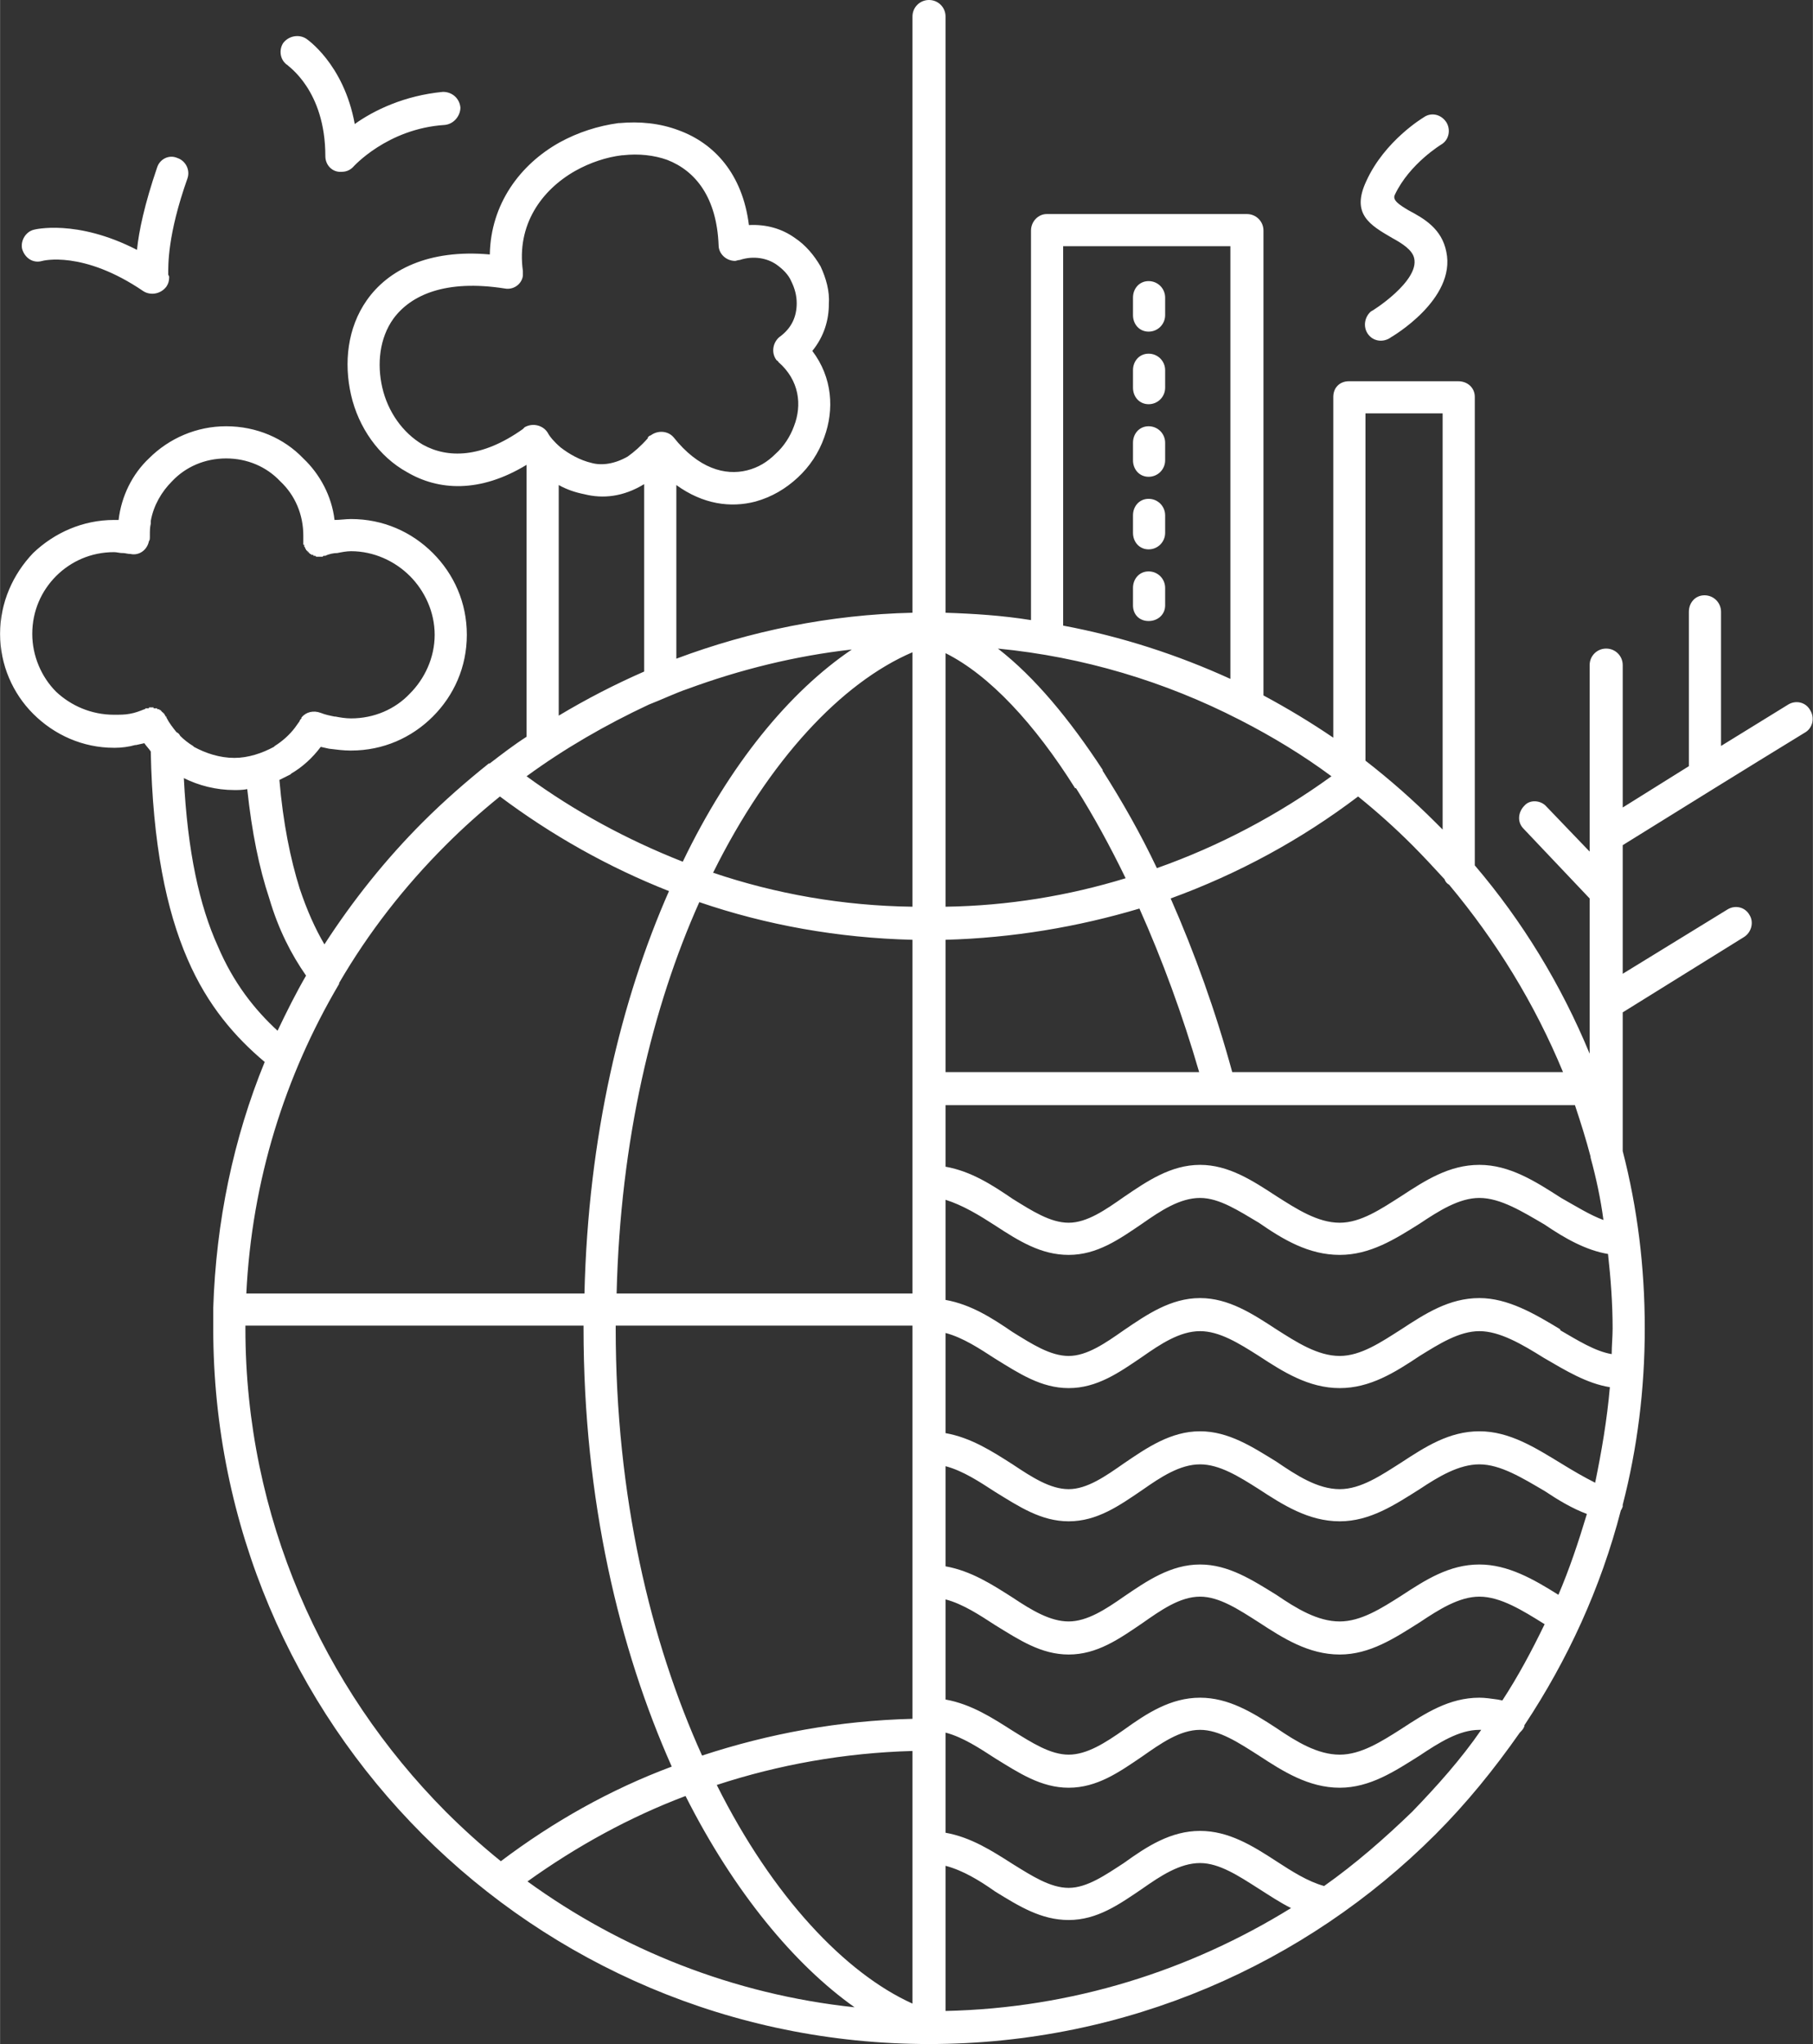 <?xml version="1.0" encoding="UTF-8"?>
<!DOCTYPE svg PUBLIC "-//W3C//DTD SVG 1.1//EN" "http://www.w3.org/Graphics/SVG/1.1/DTD/svg11.dtd">
<!-- Creator: CorelDRAW X6 -->
<svg xmlns="http://www.w3.org/2000/svg" xml:space="preserve" width="19.73mm" height="22.248mm" version="1.1" style="shape-rendering:geometricPrecision; text-rendering:geometricPrecision; image-rendering:optimizeQuality; fill-rule:evenodd; clip-rule:evenodd"
viewBox="0 0 1973 2225"
 xmlns:xlink="http://www.w3.org/1999/xlink">
 <rect x="0" y="0" width="1973" height="2225" fill="#333333" stroke="none"/>
 <defs>
  <style type="text/css">
   <![CDATA[
    .fil0 {fill:white;fill-rule:nonzero}
   ]]>
  </style>
 </defs>
 <g id="Layer_x0020_1">
  <path class="fil0" d="M1029 667c31,1 62,3 93,8l0 -424c0,-10 8,-18 17,-18l218 0c10,0 18,8 18,18l0 506c26,14 51,29 76,46l0 -371c0,-10 7,-17 17,-17l119 0c10,0 18,7 18,17l0 510c52,61 94,130 125,205l0 -169 -72 -76c-7,-7 -6,-18 1,-25 6,-7 18,-6 24,1l47 49 0 -203c0,-10 8,-18 18,-18 10,0 18,8 18,18l0 155 72 -45 0 -168c0,-10 7,-18 17,-18 10,0 18,8 18,18l0 146 73 -45c8,-5 19,-3 24,6 5,8 3,19 -5,24 -67,41 -133,82 -199,123l0 140 114 -70c8,-5 19,-3 24,6 5,8 2,19 -6,24l-132 82 0 151c16,62 24,126 24,193 0,66 -8,130 -24,192l0 2c-1,2 -1,3 -2,4 -22,85 -58,163 -105,234l0 1c-1,3 -3,5 -5,7 -28,40 -58,77 -92,111 -141,141 -336,228 -551,228 -215,0 -410,-87 -551,-228 -141,-141 -228,-336 -228,-551l0 -20 0 -1 0 -1c3,-94 22,-185 56,-268 -32,-27 -62,-61 -84,-112 -23,-53 -38,-125 -40,-226 -2,-3 -5,-6 -7,-9l-9 2 0 0 -1 0c-7,2 -15,3 -22,3l-1 0 0 0c-34,0 -65,-14 -88,-37 -22,-22 -36,-53 -36,-87 0,-34 14,-65 36,-88 23,-22 54,-36 88,-36l1 0 1 0 3 0c3,-26 15,-50 33,-67 22,-22 52,-35 84,-35 33,0 63,13 84,35 18,17 31,41 34,67 6,0 12,-1 18,-1 35,0 66,14 89,37 23,23 37,54 37,89 0,35 -14,66 -37,89 -23,23 -54,37 -89,37l-1 0 0 0c-7,0 -15,-1 -23,-2l0 0 -9 -2c-9,12 -20,22 -32,29l-1 1c-4,2 -8,4 -12,6 4,47 12,86 22,118 8,24 17,44 27,61 31,-48 67,-93 107,-133 23,-23 47,-44 72,-64l1 0c13,-10 26,-20 40,-29l0 -296c-51,31 -96,28 -130,8 -31,-17 -53,-49 -61,-84 -8,-35 -4,-73 17,-103 23,-33 67,-56 134,-50 1,-55 33,-98 76,-122l0 0 0 0c20,-11 42,-18 64,-21l1 0c22,-2 44,0 65,8 38,14 69,47 76,103 19,-1 36,4 50,14 12,8 21,19 28,31 6,13 10,27 9,41 0,17 -5,35 -18,51 22,29 24,64 13,94l0 0 0 0c-6,17 -16,32 -29,44 -13,12 -28,21 -46,26 -27,7 -57,3 -86,-18l0 189c80,-30 167,-48 257,-50l0 -649c0,-10 8,-18 18,-18 10,0 18,8 18,18l0 649zm-837 130c2,1 3,2 4,4 4,4 9,8 14,11l1 1c13,7 28,12 44,12 15,0 30,-5 43,-12l1 -1c8,-5 16,-12 22,-20 2,-3 3,-4 5,-7l0 0 0 0 0 0c0,-1 1,-2 2,-3l0 0 0 0 0 -1 0 0c5,-6 13,-8 21,-5 5,2 10,3 15,4l1 0c5,1 11,2 17,2 25,0 48,-10 64,-27 16,-16 27,-39 27,-64 0,-25 -11,-48 -27,-64 -16,-16 -39,-27 -64,-27 -5,0 -10,1 -15,2 -4,0 -9,1 -13,3l0 0 0 0 -1 0 0 0 0 0 -1 0 0 0 0 0 0 0 -1 1 0 0 0 0 0 0 -1 0 0 0 0 0 -1 0 0 0 0 0 -1 0 0 0 0 0 0 0 -1 0 0 0 0 0 -1 0 0 0 -1 0 0 0 0 0 0 0 0 0 -1 0 0 0 0 0 -1 -1 0 0 0 0 0 0 0 0 -1 0 0 0 0 0 0 0 -1 0 0 0 0 0 0 -1 -1 0 0 0 0 0 0 0 -1 0 0 0 0 0 0 0 -1 -1 0 0 0 0 0 0 -1 0 0 0 0 -1 0 0 0 0 0 0 -1 0 0 0 0 0 0 0 0 -1 -1 0 0 0 0 0 0 0 0 -1 -1 0 0 0 0 0 0 -1 0 0 0 0 -1 0 0 0 0 -1 0 0 0 0 0 0 -1 -1 0 0 0 0 0 -1 0 0 0 0 0 0 -1 -1 0 0 0 0 0 -1 0 0 0 0 0 0 0 -1 0 0 -1 0 0 -1 0 0 0 0 0 0 0 -1 0 0 0 0 0 0 0 -1 0 0 0 0 0 -1 0 0 0 0 0 -1 0 0 0 0 0 -1 0 0 0 -2 0 -2c0,-23 -9,-44 -25,-59 -15,-16 -36,-25 -59,-25 -23,0 -44,9 -59,25 -11,11 -20,26 -23,43l0 3c-1,4 -1,8 -1,13l0 2c0,1 0,3 -1,4 -2,10 -11,16 -20,14 -3,0 -6,-1 -8,-1l-1 0c-3,0 -6,-1 -9,-1 -25,0 -47,10 -63,26 -16,16 -26,38 -26,63 0,24 10,47 26,63 16,15 38,25 63,25 6,0 12,0 17,-1 6,-1 11,-3 16,-5l1 0 0 0 0 0 0 -1 1 0 0 0 0 0 0 0 0 0 1 0 0 0 0 0 0 0 0 0 1 0 0 0 0 0 0 0 1 0 0 0 0 -1 0 0 1 0 0 0 0 0 0 0 0 0 1 0 2 0 0 0 0 0 0 0 1 0 0 1 0 0 2 0 0 0 1 0 0 0 0 0 0 0 0 0 1 0 0 0 0 0 0 1 0 0 1 0 0 0 0 0 0 0 0 0 1 0 1 1 0 0 0 0 0 0 1 0 0 0 0 0 0 1 0 0 0 0 0 0 1 0 0 0 0 0 0 1 0 0 1 0 0 0 0 1 1 0 0 0 0 0 0 0 0 1 0 0 0 0 1 0 0 0 0 0 0 1 0 0 1 1 0 0 0 0 0 0 0 0 0 1 0 0 0 0 1 0 0 0 0 1c3,6 7,11 11,16zm8 50c4,80 17,139 37,183 17,40 40,69 65,92 10,-21 20,-41 31,-60 -16,-23 -30,-50 -40,-84 -11,-33 -19,-72 -24,-119 -5,1 -10,1 -14,1 -20,0 -39,-5 -55,-13zm957 -166c64,12 125,32 182,58l0 -471 -182 0 0 413zm329 147c27,21 52,43 76,67l8 8 0 -453 -84 0 0 378zm51 92c-19,-19 -38,-36 -59,-53 -62,47 -130,84 -204,111 26,59 49,123 67,189l360 0c-31,-75 -73,-143 -124,-204 -2,-1 -4,-3 -5,-6 -12,-13 -23,-25 -35,-37zm-88 -75c-31,-23 -64,-43 -99,-61l-2 -1c-80,-41 -169,-68 -262,-77 40,31 78,77 114,132l0 1c21,33 41,68 59,106 68,-24 132,-58 190,-100zm306 601c0,-27 -2,-54 -5,-81 -24,-4 -47,-17 -69,-32 -24,-14 -48,-29 -71,-29 -22,0 -44,14 -65,28 -27,17 -54,34 -87,34 -34,0 -62,-17 -88,-35 -22,-13 -43,-27 -64,-27 -22,0 -43,14 -63,28 -25,17 -49,34 -80,34 -30,0 -54,-15 -80,-32 -17,-11 -35,-22 -54,-28l0 109c28,5 51,20 73,35 21,13 41,26 61,26 20,0 40,-14 60,-28 25,-17 51,-35 83,-35 31,0 57,17 83,34 22,14 45,29 69,29 23,0 45,-15 67,-29 26,-17 52,-34 85,-34 31,0 60,17 88,34l0 1c19,11 38,23 56,26 0,-9 1,-19 1,-28zm-10 -118c-3,-23 -8,-46 -14,-68l0 -1c-5,-19 -11,-38 -17,-56l-685 0 0 67c28,5 51,20 73,35 21,13 41,26 61,26 20,0 40,-14 60,-28 25,-17 51,-35 83,-35 31,0 57,17 83,34 22,14 45,29 69,29 23,0 45,-15 67,-29 26,-17 52,-34 85,-34 33,0 61,18 89,36 16,9 32,19 46,24zm-208 644c27,-28 53,-57 75,-89l-2 0c-22,0 -44,14 -65,28 -27,17 -54,35 -87,35 -34,0 -62,-18 -88,-35 -22,-14 -43,-28 -64,-28 -22,0 -43,15 -63,29 -25,17 -49,34 -80,34 -30,0 -54,-16 -80,-32 -17,-11 -35,-23 -54,-28l0 2 0 107c28,5 51,20 73,34 21,13 41,26 61,26 20,0 40,-14 60,-27 25,-18 51,-35 83,-35 31,0 57,16 83,33 17,11 34,22 52,27 34,-24 66,-52 96,-81zm98 -121c17,-26 32,-54 46,-83l0 0 0 0 0 0c-24,-15 -48,-30 -71,-30 -22,0 -44,14 -65,28 -27,17 -54,35 -87,35 -34,0 -62,-18 -88,-35 -22,-14 -43,-28 -64,-28 -22,0 -43,15 -63,29 -25,17 -49,34 -80,34 -30,0 -54,-16 -80,-32 -17,-11 -35,-23 -54,-28l0 109c28,5 51,20 73,34 21,13 41,26 61,26 20,0 40,-13 60,-27 25,-18 51,-35 83,-35 31,0 57,16 83,33 22,15 45,29 69,29 23,0 45,-14 67,-28 26,-17 52,-34 85,-34 6,0 13,1 20,2l5 1zm61 -115c12,-28 22,-58 31,-88 -16,-6 -31,-15 -46,-25 -24,-14 -48,-29 -71,-29 -22,0 -44,13 -65,27 -27,17 -54,35 -87,35 -34,0 -62,-18 -88,-35 -22,-14 -43,-27 -64,-27 -22,0 -43,14 -63,28 -25,17 -49,34 -80,34 -30,0 -54,-16 -80,-32 -17,-11 -35,-23 -54,-28l0 109c28,5 51,20 73,34 21,14 41,26 61,26 20,0 40,-13 60,-27 25,-17 51,-35 83,-35 31,0 57,17 83,33 22,15 45,29 69,29 23,0 45,-14 67,-28 26,-17 52,-34 85,-34 31,0 59,16 86,33zm40 -122c7,-34 13,-69 16,-104 -25,-4 -48,-18 -72,-32l0 0c-24,-15 -48,-29 -70,-29 -22,0 -44,14 -65,27 -27,18 -54,35 -87,35 -34,0 -62,-18 -88,-35 -22,-14 -43,-27 -64,-27 -22,0 -43,14 -63,28 -25,17 -49,34 -80,34 -30,0 -54,-16 -80,-32 -17,-11 -35,-23 -54,-28l0 109c28,5 51,20 73,34 21,14 41,27 61,27 20,0 40,-14 60,-28 25,-17 51,-35 83,-35 31,0 57,17 83,33 22,15 45,30 69,30 23,0 45,-15 67,-29 26,-17 52,-34 85,-34 33,0 61,18 89,35 13,8 25,15 37,21zm-707 575c138,-3 266,-44 376,-112 -12,-6 -24,-14 -35,-21 -22,-14 -43,-28 -64,-28 -22,0 -43,14 -63,28 -25,17 -49,34 -80,34 -30,0 -54,-15 -80,-31 -17,-12 -35,-23 -54,-28l0 158zm-544 -217c19,19 39,37 60,54 57,-43 119,-78 186,-103 -57,-128 -96,-290 -96,-477l0 -3 -368 0 0 3c0,205 84,391 218,526zm89 76c102,74 224,123 356,137 -65,-46 -131,-125 -184,-230 -61,23 -119,55 -172,93zm-89 -1128c-45,45 -84,95 -116,150l0 1c-59,100 -95,214 -101,337l368 0c4,-171 40,-320 92,-438 -66,-26 -128,-61 -184,-103 -21,17 -40,34 -59,53zm123 -141c30,-18 61,-34 93,-48l0 -204c-23,14 -45,16 -65,11 -10,-2 -19,-5 -28,-10l0 251zm319 -72c-62,7 -122,22 -179,43 -12,4 -29,12 -42,17 -47,22 -92,48 -133,78 52,38 109,69 170,93 51,-106 116,-185 184,-231zm-163 1204c73,-24 149,-38 229,-40l0 -428 -323 0 0 3c0,183 38,341 94,465zm229 -5c-74,2 -146,15 -213,37 61,122 140,205 213,238l0 -275zm247 -917c-67,20 -138,32 -211,34l0 144 276 0c-18,-62 -40,-122 -65,-178zm-211 -2c68,-1 134,-12 196,-31 -17,-35 -35,-68 -54,-98l-1 0c-44,-70 -93,-123 -141,-147l0 276zm-36 36c-81,-2 -159,-16 -232,-41 -51,114 -86,259 -90,426l322 0c0,-130 0,-256 0,-385zm-217 -73c68,23 141,36 217,37l0 -277c-77,33 -156,117 -217,240zm457 -626c0,-10 7,-18 17,-18 10,0 18,8 18,18l0 19c0,10 -8,18 -18,18 -10,0 -17,-8 -17,-18l0 -19zm0 79c0,-10 7,-18 17,-18 10,0 18,8 18,18l0 19c0,10 -8,18 -18,18 -10,0 -17,-8 -17,-18l0 -19zm0 79c0,-10 7,-18 17,-18 10,0 18,8 18,18l0 19c0,10 -8,18 -18,18 -10,0 -17,-8 -17,-18l0 -19zm0 79c0,-10 7,-18 17,-18 10,0 18,8 18,18l0 19c0,10 -8,18 -18,18 -10,0 -17,-8 -17,-18l0 -19zm0 79c0,-10 7,-18 17,-18 10,0 18,8 18,18l0 19c0,10 -8,17 -18,17 -10,0 -17,-7 -17,-17l0 -19zm316 -512c8,-6 19,-4 25,5 5,8 3,19 -5,24 0,0 -35,21 -51,55l0 0c-3,6 5,11 15,17 17,9 36,20 41,45 11,52 -60,93 -60,93 -8,6 -19,5 -25,-3 -6,-8 -4,-19 3,-25 1,0 53,-33 47,-58 -2,-9 -13,-16 -24,-22 -24,-14 -45,-26 -28,-62 20,-44 62,-69 62,-69zm-923 58c-37,21 -64,59 -57,109l0 0c0,1 0,3 0,5 -1,9 -10,16 -20,14 -64,-10 -102,7 -121,33 -15,21 -18,49 -12,75 6,26 22,49 44,62 27,15 64,15 109,-17l2 -2c9,-5 20,-2 25,6 2,4 7,10 14,16 9,7 21,14 34,17 11,3 25,1 39,-7 7,-5 14,-11 22,-20l0 0 0 -1c1,-1 2,-2 3,-2 8,-6 19,-5 25,2 27,34 56,42 80,36 12,-3 22,-9 31,-18 9,-8 16,-19 20,-30l0 0c9,-23 6,-50 -17,-70 0,-1 -1,-1 -2,-2 -6,-8 -4,-19 3,-25 14,-10 19,-23 19,-37 0,-8 -2,-16 -6,-24 -3,-7 -9,-13 -16,-18 -10,-7 -25,-10 -40,-5l0 0c-2,0 -4,1 -5,1 -10,0 -18,-8 -18,-17 -2,-52 -25,-81 -56,-93 -14,-5 -31,-7 -48,-5l-1 0c-17,2 -35,8 -51,17l0 0zm-313 -115c-8,-5 -10,-16 -5,-24 6,-8 17,-10 25,-5 0,0 41,27 53,93 21,-15 54,-31 96,-35 10,0 18,7 19,17 0,9 -7,18 -17,19 -63,4 -100,46 -100,46l0 0c-3,3 -7,5 -12,5 -10,1 -18,-7 -18,-17 0,-72 -41,-98 -41,-99zm-267 213c-10,3 -19,-3 -22,-13 -2,-9 4,-19 13,-21 0,0 46,-12 112,22 2,-20 8,-49 22,-90 3,-9 13,-14 22,-10 9,3 14,13 11,22 -22,62 -21,95 -21,105l1 2 0 1 0 0c0,4 -1,7 -3,10 -6,8 -17,10 -25,5 -66,-45 -110,-33 -110,-33z"/>
 </g>
</svg>
